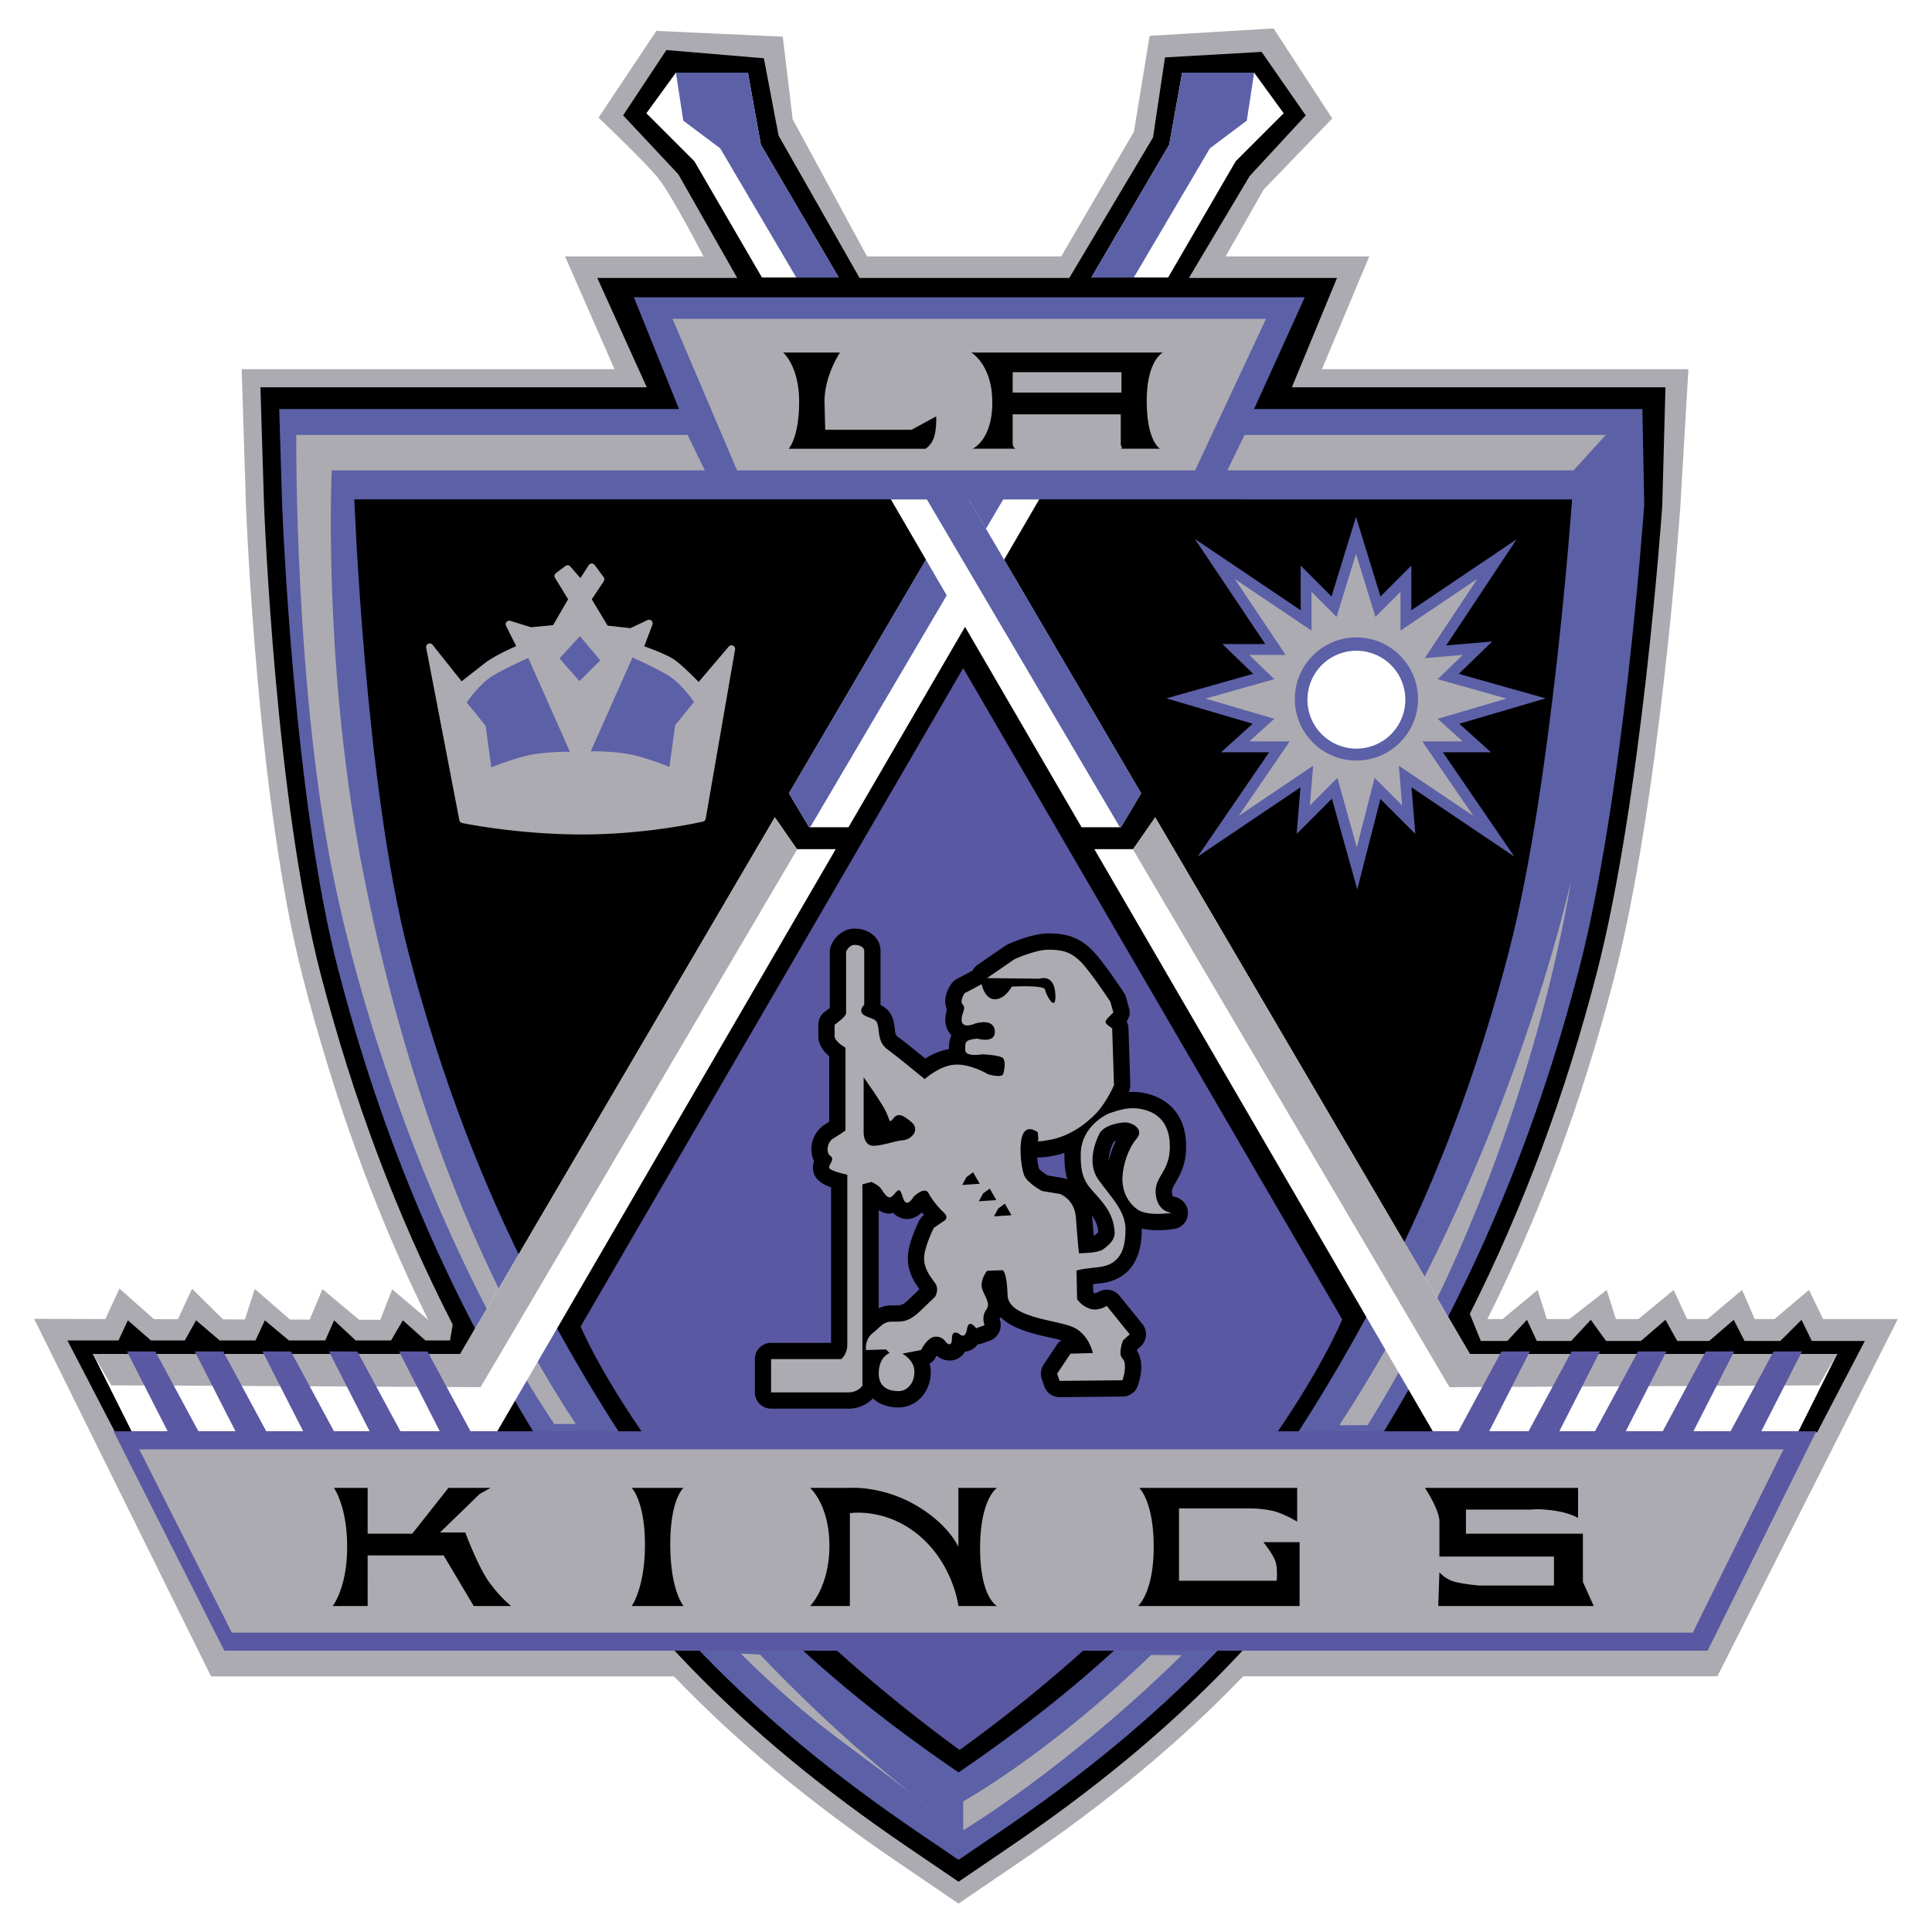 <svg xmlns="http://www.w3.org/2000/svg" width="2500" height="2500" viewBox="0 0 192.756 192.756"><g fill-rule="evenodd" clip-rule="evenodd"><path fill="#fff" d="M0 0h192.756v192.756H0V0z"/><path d="M126.076 18.911l6.842-7.09-5.854-8.986-12.365.742-1.566 9.563-7.254 12.445H86.506l-7.42-13.682-.989-8.244-12.612-.576-5.771 8.656s4.534 4.287 5.936 6.018c1.401 1.731 4.534 7.828 4.534 7.828H56.375l4.935 11.251H24.111l.422 13.397c.046 1.213 1.169 29.909 5.704 47.367 3.131 12.057 7.193 23.418 12.496 34.092l-3.6-3.057-1.195 3.043-2.11-.006-3.658-3.057-1.269 3.043-1.966-.004-3.516-3.059-.985 3.045-2.18-.006-3.095-3.057-1.406 3.043-2.391-.006-3.446-3.057-1.406 3.043-7.103-.02 17.652 35.674h46.185c6.38 6.641 13.639 12.635 22.303 18.525l6.087 4.141 6.087-4.141c8.668-5.895 15.928-11.891 22.311-18.533h47.311l18.004-35.645h-7.455l-1.406-2.904-3.445 2.904h-1.969l-1.266-2.904-3.447 2.904h-2.039l-1.336-2.904-3.516 2.904h-2.25l-.916-2.904-3.727 2.904h-2.25l-.914-2.904-3.498 2.904H148.4c5.371-10.758 9.475-21.844 12.633-34.004 4.49-17.288 6.527-45.811 6.611-47.017l.811-13.747h-36.564l4.721-11.251h-14.326l3.79-6.671zM96.279 60.652h48.733c-.963 9.403-2.602 22.525-4.934 31.505-4.059 15.625-9.623 28.671-18.041 42.3-7.197 11.652-15.318 20.627-26.402 29.043-11.083-8.416-19.205-17.391-26.402-29.043-8.419-13.631-13.982-26.676-18.041-42.3-2.328-8.962-3.655-22.151-4.353-31.505h49.44z" fill="#acabb1"/><path d="M124.676 17.569l5.598-6.058-4.404-6.334-9.639.551-1.193 7.985-8.354 14.016H85.757L77.68 13.531l-1.468-7.717-9.729-.82-4.314 6.518 5.507 5.874 5.875 10.344H59.593l4.935 10.911H25.984l.352 11.525c.045 1.206 1.161 29.711 5.646 46.981 3.259 12.545 7.535 23.936 13.185 35.01l-.272 1.58h-2.45l-2.253-2.008-1.176 2.008h-3.528l-2.156-2.008-.882 2.008h-3.626l-2.4-2.008-.931 2.008h-3.577l-2.352-2.008-1.127 2.008h-3.38l-2.304-2.008-.93 2.008H6.727l4.753 9.154h39.652c.399.666.805 1.33 1.215 1.996 10.016 16.215 21.445 28 38.215 39.402l5.073 3.451 5.072-3.451c16.771-11.402 28.201-23.188 38.217-39.404.41-.664.814-1.326 1.213-1.99h41.166l4.752-9.109h-5.291l-1.029-2.107-2.107 2.107h-3.576l-1.078-2.107-2.449 2.107h-3.186l-1.176-2.107-2.449 2.107h-3.479l-1.52-2.107-1.959 2.107h-3.43l-.98-2.107-1.959 2.107h-2.646l-1.096-2.703c5.383-10.736 9.488-21.795 12.643-33.936 4.449-17.129 6.473-45.491 6.557-46.689l.316-11.817H128.89l4.504-10.911h-14.775l6.057-10.161zM96.279 58.847h50.727c-.934 9.524-2.654 24.029-5.182 33.764-4.105 15.807-9.734 29.004-18.252 42.793-7.559 12.238-16.104 21.566-27.937 30.361-11.833-8.795-20.379-18.123-27.938-30.361-8.518-13.789-14.146-26.988-18.252-42.793-2.526-9.727-3.885-24.301-4.545-33.764h51.379z"/><path d="M130.176 29.661H63.241l4.505 11.145H27.858l.281 9.292c.045 1.197 1.153 29.513 5.59 46.596 4.47 17.207 10.874 32.221 20.153 47.244 9.874 15.986 21.147 27.607 37.694 38.861l4.059 2.758 4.058-2.758c16.547-11.254 27.82-22.875 37.693-38.861 9.279-15.023 15.684-30.035 20.154-47.244 4.408-16.97 6.42-45.17 6.504-46.363l-.182-9.525h-38.741l5.055-11.145zM96.279 57.043h52.711c-.887 9.444-2.68 25.471-5.42 36.021-4.152 15.989-9.848 29.34-18.463 43.29-7.912 12.809-16.893 22.479-29.472 31.643-12.58-9.164-21.561-18.834-29.473-31.643-8.616-13.951-14.311-27.301-18.463-43.29-2.739-10.545-4.119-26.647-4.728-36.021h53.308z" fill="#5c60a7"/><path d="M95.635 176.83c16.089-10.941 26.601-22.098 35.613-36.686 9.01-14.588 15.018-28.746 19.307-45.266 4.291-16.52 6.291-45.052 6.291-45.052H35.351s1.073 28.532 5.363 45.052c4.291 16.52 10.298 30.678 19.308 45.266s19.523 25.745 35.613 36.686z"/><path fill="#acabb1" d="M126.312 31.806h-59.21l6.436 15.125h45.696l7.078-15.125zM122.451 46.931h34.541l3.219-3.54h-36.043l-1.717 3.54zM57.448 142.076c-9.869-15.018-16.734-33.039-21.024-54.062-4.291-21.024-3.325-41.083-3.325-41.083H70.32l-1.716-3.54H29.559s-.215 25.529 3.861 44.837c4.076 19.309 12.658 40.118 21.882 53.848h2.146zM73.903 164.975c3.473 3.471 6.926 6.402 9.933 8.639 8.367 6.221 8.796 6.65 8.796 6.65-5.538-4.252-11.179-9.285-16.801-15.186l-1.928-.103zM117.908 165.137c-11.59 11.373-21.807 17.469-21.807 17.469v-2.887s8.397-4.617 18.747-14.6l3.06.018zM136.447 142.189c16.236-26.102 20.275-54.245 20.275-54.245s-6.135 28.267-23.094 54.247l2.819-.002z"/><path fill="#fff" d="M79.509 84.722l-2.202-3.173-31.385 53.533H9.267l3.868 7.729h36.471l33.775-58.089h-3.872z"/><path fill="#acabb1" d="M79.509 84.722l-2.202-3.173-31.385 53.533H9.267l1.841 3.133 36.841.183 31.597-53.676h-.037z"/><path fill="#fff" d="M95.915 49.824l-17.2 29.323 2.019 3.387h3.919l19.029-32.71h-7.767zM125.127 7.249h-7.184l-1.289 7.183-7.767 13.251h7.658l6.74-11.593 4.789-4.789-2.947-4.052z"/><path fill="#5c60a7" d="M117.943 7.249l-1.289 7.183-7.767 13.251h4.236l7.584-12.883 3.684-2.762.736-4.789h-7.184zM95.985 49.696l-17.27 29.451 2.019 3.387h.1l19.334-32.838h-4.183z"/><path fill="#fff" d="M113.055 84.722l2.203-3.173 31.385 53.533h36.654l-3.867 7.729h-36.473l-33.773-58.089h3.871z"/><path fill="#acabb1" d="M113.055 84.722l2.203-3.173 31.385 53.533h36.654l-1.842 3.133-36.84.183-31.597-53.676h.037z"/><path fill="#fff" d="M96.65 49.824l17.2 29.323-2.02 3.387h-3.92l-19.027-32.71h7.767zM67.436 7.249h7.184l1.29 7.183 7.768 13.251h-7.659L69.278 16.09l-4.789-4.789 2.947-4.052z"/><path fill="#5c60a7" d="M74.62 7.249l1.29 7.183 7.768 13.251h-4.237L71.857 14.8l-3.684-2.762-.737-4.789h7.184zM96.579 49.696l17.271 29.451-2.02 3.387h-.1L92.396 49.696h4.183z"/><path d="M96.098 66.661l-38.17 65.688s8.688 20.943 37.81 42.248c29.293-21.127 38.176-42.957 38.176-42.957L96.098 66.661z" fill="#5a58a2"/><path d="M178.305 142.797H11.327l11.054 21.895h147.988l10.842-21.895h-2.906zm-2.907 3.607c-1.777 3.586-6.514 13.156-7.268 14.678H24.601l-7.411-14.678h158.208z" fill="#5a58a2"/><path fill="#acabb1" d="M13.898 144.602h164.045l-9.054 18.285H23.13l-9.232-18.285z"/><path fill="#5a58a2" d="M12.667 134.832l4.072 7.994h3.071l-4.309-7.99-2.834-.004zM19.437 134.832l4.071 7.994h3.072l-4.309-7.99-2.834-.004zM26.19 134.832l4.071 7.994h3.072l-4.309-7.99-2.834-.004zM32.82 134.832l4.071 7.994h3.072l-4.309-7.99-2.834-.004zM39.819 134.832l4.071 7.994h3.071l-4.309-7.99-2.833-.004zM179.783 134.832l-4.072 7.994h-3.07l4.308-7.99 2.834-.004zM173.014 134.832l-4.073 7.994h-3.07l4.309-7.99 2.834-.004zM166.26 134.832l-4.071 7.994h-3.072l4.309-7.99 2.834-.004zM159.631 134.832l-4.072 7.994h-3.071l4.309-7.99 2.834-.004zM152.633 134.832l-4.072 7.994h-3.073l4.309-7.99 2.836-.004z"/><path d="M92.349 44.769H78.691s1.04-1.121 1.04-4.692-1.6-4.903-1.6-4.903h5.673s-1.611 2.381-1.541 5.043l.07 2.661h8.614l2.451-1.331s.07.841-.14 1.821c-.209.98-.909 1.401-.909 1.401zM114.41 40.006c0-4.062 1.609-4.833 1.609-4.833H96.9s2.102 1.191 2.102 4.973-1.961 4.622-1.961 4.622h4.342s-.35 0-.35-.63v-2.802h10.785v3.082s.281.35-.07.35h3.992c0 .001-1.33-.7-1.33-4.762zm-2.521-.84h-10.855v-2.031h10.855v2.031zM36.681 160.234h-3.488s1.443-1.805 1.443-5.895-1.323-5.893-1.323-5.893h3.368v4.57h4.45l3.609-4.57h4.21l-1.083.602-3.97 3.848h2.526s1.203 3.248 2.285 4.812a13.105 13.105 0 0 0 2.286 2.525h-3.729l-3.007-5.053H36.68l.001 5.054zM143.611 156.865l-.119 3.369h15.516l-1.082-2.406v-4.811h-11.668v-2.406h6.496s.842-.121 2.406.121c1.562.24 2.283.721 2.283.721v-3.006h-15.275s1.443 2.164 1.443 3.367v3.488h11.428v2.887h-7.457s-1.443-.121-2.406-.361-1.565-.963-1.565-.963zM129.418 148.447h-15.756s1.443 1.322 1.443 5.893-1.564 5.895-1.564 5.895h16.119v-6.375h-3.609s.961 1.203 1.203 1.924c.24.723.121 1.926.121 1.926h-9.744v-7.217h7.098s1.562 0 2.646.359c1.082.361 2.043.963 2.043.963v-3.368zM84.794 148.447h-3.97s1.925 1.684 1.925 5.773c0 4.088-1.924 6.014-1.924 6.014h3.969v-9.262s3.608-.602 6.977 2.285c3.368 2.887 3.849 6.977 3.849 6.977h3.849s-1.684-.842-1.684-5.773 1.684-6.014 1.684-6.014H95.62v5.893s-.962-2.285-4.33-4.209c-3.369-1.926-6.496-1.684-6.496-1.684zM68.195 148.447h-5.171s1.323 1.322 1.323 5.652-1.323 6.135-1.323 6.135h5.172s-1.323-1.564-1.323-6.135 1.322-5.652 1.322-5.652z"/><path d="M42.872 64.556l3.12 3.923s1.418-1.134 2.6-2.033c1.182-.898 3.403-1.796 3.403-1.796l-1.181-2.363 2.127.662 2.458-.236 1.702-2.931-1.418-2.316.945-.709 1.324 1.513 1.087-1.685.898 1.211-1.324 1.985 1.796 2.978 2.552.284 1.796-.851-.946 2.505s2.364.803 3.262 1.417c.898.615 2.647 2.458 2.647 2.458l3.262-3.829-2.931 16.877s-5.389 1.276-11.958 1.276c-6.57 0-11.912-1.134-11.912-1.134l-3.309-17.206z" fill="#acabb1"/><path d="M73.134 64.418a.361.361 0 0 0-.428.093l-3.003 3.526c-.532-.547-1.714-1.731-2.426-2.219-.729-.499-2.3-1.088-2.998-1.338l.815-2.16a.364.364 0 0 0-.093-.393.362.362 0 0 0-.399-.061l-1.704.807-2.273-.253-1.586-2.629 1.197-1.794a.362.362 0 0 0-.01-.415l-.898-1.212a.36.36 0 0 0-.593.019l-.827 1.282-1.009-1.152a.359.359 0 0 0-.487-.051l-.945.709a.36.36 0 0 0-.092.477l1.306 2.132-1.5 2.584-2.201.211-2.058-.64a.36.36 0 0 0-.43.506l1.01 2.019c-.684.294-2.193.983-3.126 1.692l-2.322 1.815-2.897-3.644a.361.361 0 0 0-.637.293l3.309 17.205a.36.36 0 0 0 .279.285c.054.011 5.454 1.143 11.986 1.143 6.536 0 11.987-1.273 12.042-1.286a.36.36 0 0 0 .272-.29l2.93-16.875a.362.362 0 0 0-.204-.386zM69.737 81.32c-1.081.235-5.938 1.215-11.645 1.215-5.701 0-10.52-.869-11.603-1.08L43.503 65.93l2.206 2.774a.365.365 0 0 0 .508.057l2.593-2.027c1.129-.858 3.298-1.74 3.32-1.749a.361.361 0 0 0 .186-.495l-.803-1.606 1.318.41a.379.379 0 0 0 .142.015l2.458-.236a.363.363 0 0 0 .278-.178l1.702-2.931a.354.354 0 0 0-.004-.369l-1.247-2.036.415-.311 1.103 1.261a.363.363 0 0 0 .575-.042l.805-1.247.437.589-1.183 1.774a.356.356 0 0 0-.061.2.37.37 0 0 0 .051.187l1.796 2.978a.36.36 0 0 0 .27.172l2.552.284a.355.355 0 0 0 .195-.033l.988-.468-.63 1.669a.37.37 0 0 0 .011.281.367.367 0 0 0 .21.188c.023.008 2.327.795 3.174 1.375.856.585 2.572 2.39 2.589 2.409a.36.36 0 0 0 .536-.015l2.405-2.824c-.377 2.181-2.587 14.908-2.661 15.334z" fill="#acabb1"/><path d="M52.704 65.644l4.159 9.359s-2.458-.047-4.254.378c-1.796.426-3.592 1.182-3.592 1.182l-.567-4.159-1.891-2.316s1.277-1.891 2.647-2.694c1.371-.805 3.498-1.75 3.498-1.75zM63.103 65.596l-4.16 9.359s2.458-.047 4.254.378c1.796.425 3.593 1.182 3.593 1.182l.567-4.16 1.891-2.316s-1.276-1.891-2.647-2.694c-1.372-.803-3.498-1.749-3.498-1.749zM55.823 65.691l1.985 2.268 2.08-2.079-2.032-2.411-2.033 2.222zM134.254 54.933l-1.408 4.576-3.078-3.078v4.453l-10.555-7.111 7.025 10.484h-4.277l3.072 2.973-8.664 2.446 8.607 2.531-3.154 2.85h4.795l-7.127 10.408 10.258-6.914-.379 4.648 3.518-3.518c.551 1.97 2.527 9.055 2.527 9.055s1.799-7.034 2.309-9.022l3.484 3.485-.379-4.648 10.258 6.914-7.127-10.408h4.795l-3.154-2.85 8.607-2.531s-6.701-1.893-8.664-2.446l3.336-3.228-4.59.391 7.018-10.582-10.498 7.072V56.43l-3.078 3.078-2.441-7.938-1.036 3.363zm.133 6.932l.902-2.932c.447 1.459 1.43 4.65 1.43 4.65l1.926-1.925v3.294l4.836-3.258c-1.094 1.647-3.473 5.236-3.473 5.236l2.996-.255-1.67 1.615 5.057 1.428-5.111 1.503 1.848 1.67h-3.275s2.166 3.16 3.041 4.441l-4.59-3.094s.234 2.873.268 3.261l-2.004-2.003-1.242 4.859-1.348-4.826-1.969 1.97.266-3.261-4.59 3.094 3.041-4.441h-3.275l1.85-1.67-5.111-1.503 5.055-1.428-1.932-1.869h2.986l-3.143-4.688 4.777 3.219v-3.294c.254.252 1.926 1.925 1.926 1.925l.528-1.718z" fill="#5c60a7"/><path fill="#acabb1" d="M135.289 55.251l1.936 6.295 2.502-2.502v3.874l7.666-5.165-5.245 7.909 3.793-.323-2.502 2.421 6.86 1.937-6.86 2.018 2.502 2.259h-4.035l5.084 7.425-7.426-5.004.325 3.955-2.744-2.744-1.776 6.94-1.937-6.94-2.743 2.744.323-3.955-7.424 5.004 5.082-7.425h-4.033l2.5-2.259-6.86-2.018 6.86-1.937-2.5-2.421h3.631l-5.084-7.586 7.666 5.165v-3.874l2.502 2.502 1.937-6.295z"/><path d="M129.184 69.738c0 3.388 2.756 6.145 6.145 6.145s6.146-2.757 6.146-6.145c0-3.389-2.758-6.146-6.146-6.146s-6.145 2.757-6.145 6.146zm2.525 0c0-1.996 1.623-3.62 3.619-3.62s3.621 1.624 3.621 3.62-1.625 3.619-3.621 3.619-3.619-1.624-3.619-3.619z" fill="#5c60a7"/><path d="M140.211 69.738a4.883 4.883 0 1 1-9.765-.001 4.883 4.883 0 0 1 9.765.001z" fill="#fff"/><path d="M82.938 94.264c-.096.211-.146.44-.146.672v5.623a5.97 5.97 0 0 1-.441.338 1.63 1.63 0 0 0-.705 1.34v1.145c0 .859.524 1.523 1.086 1.994v6.539l-.418.271c-.791.475-1.312 1.373-1.362 2.344-.002.051-.004.102-.004.15 0 .418.095.807.267 1.148-.062.188-.111.4-.111.646 0 1.123.893 1.674 1.811 1.984v15.518h-5.979c-.896 0-1.624.727-1.624 1.623v3.318c0 .896.728 1.623 1.624 1.623h7.723c1.099 0 1.924-.49 2.429-1.02.642.582 1.521.9 2.579.9 1.569 0 3.192-1.33 3.192-3.555 0-.287-.046-.551-.109-.805.257-.16.474-.385.61-.66.023-.045.059-.096.089-.146.577.471 1.288.617 1.931.369.268-.104.641-.328.904-.773.114-.016.227-.018.345-.055a1.96 1.96 0 0 0 .934-.682 1.5 1.5 0 0 0 .371-.062l.846-.303c.414-.146.74-.479.922-.879.096-.209.141-.438.141-.666 0-.207-.039-.416-.113-.607l.002-.004.018.047a.231.231 0 0 1-.01-.064c.041-.055.055-.111.088-.168 1.199 1.205 3.314 1.68 4.881 2.033.422.094.844.191 1.184.285-.17.115-.324.254-.441.43l-1.328 1.99a1.625 1.625 0 0 0-.189 1.416l.242.723a1.627 1.627 0 0 0 1.557 1.111l6.273-.061a1.624 1.624 0 0 0 1.547-1.18l.119-.422c.07-.24.193-.756.193-1.348 0-.525-.107-1.105-.428-1.609.008-.045.01-.08.023-.135l.346-.314c.352-.32.531-.76.531-1.203 0-.359-.119-.721-.361-1.02l-2.293-2.836c-.527-.652-1.488-.779-2.186-.314l.031-.02a.66.66 0 0 1-.291.094c-.059-.016-.109-.059-.164-.094l-.016-.814c.195-.023.418-.049.689-.076 1.9-.201 4.168-1.303 4.168-5.416 0-.02-.004-.035-.004-.055 1.32.309 2.768.117 3.299.025.814-.139 1.352-.869 1.305-1.695-.049-.826-.752-1.484-1.578-1.529l.107.006-.008-.002c-.002-.002-.082-.094-.111-.406a.947.947 0 0 1-.006-.104c0-.223.088-.395.373-.883.426-.73 1.049-1.795 1.049-3.58 0-.209-.008-.428-.027-.656-.283-3.551-3.064-4.812-5.359-4.812-.109 0-.225.01-.338.018l.021-.047a1.63 1.63 0 0 0 .131-.639v-.053l-.182-5.67a1.494 1.494 0 0 0-.188-.629c.182-.27.309-.566.309-.891 0-.145-.02-.291-.059-.434l-.303-1.086a1.577 1.577 0 0 0-.209-.459c-.213-.324-2.111-3.185-3.164-4.236-1.395-1.396-2.746-1.683-4.344-1.683-1.703 0-3.889 1.005-4.131 1.12-.08.038-.156.082-.23.132l-2.715 1.871a1.605 1.605 0 0 0-.512.577l-.442.246-1.114.586a1.62 1.62 0 0 0-.579.512c-.398.576-.598 1.178-.598 1.736 0 .293.061.57.169.828a3.411 3.411 0 0 0-.162 1.016c0 .607.225 1.146.616 1.541-.161.332-.256.744-.256 1.268l.001.107c-.915.156-1.736.553-2.361.943-.865-.705-2.042-1.658-2.479-1.977-.495-.359-.495-.359-.546-.891-.128-1.348-.522-2.008-1.444-2.48 0-.008.004-.014.004-.021v-5.369c0-1.27-1.113-2.227-2.589-2.227-1.173.003-1.984.873-2.323 1.619zm22.322 7.422c.514-.047 1.662-.371 1.662-2.309 0-.1-.002-.205-.01-.314-.082-1.408-.65-2.16-1.174-2.562.344.104.615.285.939.609.574.574 1.812 2.33 2.576 3.471-.336.41-.584.863-.584 1.379 0 .139.018.281.055.43.039.158.145.555.641 1.029l.143 4.512c-.256.527-.742 1.414-1.295 2-.988 1.047-2.236 1.803-3.393 2.098-.08-.109-.148-.227-.254-.312-.254-.205-1.166-.859-2.283-.633-.689.139-1.266.582-1.621 1.25-.346.645-.465 1.531-.465 2.412 0 1.24.238 2.467.428 3 .479 1.342 2.104 2.271 2.59 2.523.152.08.314.133.482.162 0 0 1.182.197 1.557.258.166.107.432.355.469.902l.307 3.619c.016.186.072.354.145.514a1.663 1.663 0 0 0-.303.521 1.662 1.662 0 0 0-.092.547l.061 2.871c.006.27.09.529.225.764-.215-.051-.414-.102-.645-.154-.887-.199-2.947-.662-3.273-1.148-.047-1.717-.262-3.369-1.463-3.885a1.638 1.638 0 0 0-.703-.131l-1.568.061c-.465.02-.9.234-1.195.596-.152.186-.91 1.178-.91 2.477 0 .684.28 1.258.484 1.678l.073.162c-.07.131-.124.262-.173.395-.097.006-.193.01-.29.033a1.884 1.884 0 0 0-1.151.826 1.86 1.86 0 0 0-.782.188 1.978 1.978 0 0 0-.443.312 2.87 2.87 0 0 0-.857-.086l1.265-1.215c.085-.08.137-.148.203-.246.293-.439.488-1.02.488-1.629 0-.539-.153-1.104-.525-1.615l-.125-.17c-.416-.564-.65-.906-.65-1.35 0-.35.306-1.213.629-1.93l.775-.529a2.002 2.002 0 0 0 .825-1.582v-.033c0-.451-.15-1.107-.844-1.725-.39-.346-.878-.975-1.162-1.494a2.023 2.023 0 0 0-1.464-1.043c-.646-.104-1.237.113-1.717.398a1.71 1.71 0 0 0-.815-.43 1.645 1.645 0 0 0-1.123.148c-.477-.471-1.128-.781-1.318-.867a1.625 1.625 0 0 0-1.078-.084l-.551.146a1.612 1.612 0 0 0-1.124-.895 4.79 4.79 0 0 1-.211-.047 1.832 1.832 0 0 0-.248-.855l.89-.58c.461-.299.692-.779.692-1.33v-8.266c0-.584-.321-1.127-.829-1.416a2.05 2.05 0 0 1-.196-.129c.144-.125.271-.244.379-.359.133.088.252.182.422.256l.294.119.008.055c.175 1.842.945 2.541 1.859 3.205.521.379 2.567 2.049 3.312 2.662.622.51 1.529.484 2.125-.055.357-.322 1.327-.998 2.045-1.025.867-.033 2.021.533 2.357.734a1.7 1.7 0 0 0 .365.162c.766.232 1.848.414 2.656-.043l.9-1.178c.094-.375.188-.836.188-1.314 0-.504-.102-1.025-.41-1.488a1.914 1.914 0 0 0-.809-.678c.154-.322.236-.684.236-1.074 0-.047 0-.092-.002-.139-.033-.662-.273-1.236-.691-1.668.697-.238 1.234-.693 1.602-1.119.465-.008.912-.01 1.246.01.387.813 1.094 1.743 2.221 1.64zm-17.591 19.046c.252.166.537.307.897.342.189.018.368-.029.55-.064.431.455.93.574 1.188.602.609.064 1.182-.182 1.667-.652.07.092.14.178.211.266-.195.15-.36.336-.471.557-.267.533-1.137 2.379-1.137 3.742 0 1.418.656 2.408 1.159 3.1l-1.076 1.033c-.621.59-.771.588-1.402.582l-.255-.004a3.1 3.1 0 0 0-1.332.291l.001-9.795zm17.509-5.439a7.854 7.854 0 0 0 1.027-.273c0 .012-.002.021-.004.033-.002.104-.002.205-.002.305 0 .957.102 1.699.287 2.316-.047-.021-.098-.049-.143-.064a1.654 1.654 0 0 0-.303-.082l-1.518-.254c-.369-.221-.74-.506-.852-.666-.086-.262-.152-.689-.191-1.141.548.037 1.152-.069 1.699-.174zm6.164-1.484a8.925 8.925 0 0 0-.715 1.971.165.165 0 0 1-.004-.031c0-.723.303-1.455.475-1.814.058-.044.142-.087.244-.126zm2.265 3.843c0-.045.002-.09.004-.135.045-.975.49-2.238.992-2.816.205-.236.354-.492.467-.754l.006.062c.012.15.018.291.018.42 0 .879-.262 1.328-.607 1.918-.291.498-.648 1.148-.764 2a2.24 2.24 0 0 1-.116-.695zm-4.644 3.721c-.002-.035-.012-.064-.016-.1.506.734.592 1.227.627 1.654-.047.061-.164.178-.398.344l-.051.012-.162-1.91zm-9.238 10.209l.004.008-.002.004c0-.004 0-.008-.002-.012zm-4.154 1.234a1.55 1.55 0 0 1 .253.367c-.063-.124-.161-.245-.253-.367zm-5.897.663c-.035.008-.065.027-.099.037l-.029-.029-.006-.004c.045-.003.089-.003.134-.004zm5.095.935a1.916 1.916 0 0 1-.158-.141c.051.053.115.1.176.148-.006-.003-.013-.003-.018-.007zm-1.85.223c.035.07.086.127.131.191a.784.784 0 0 1-.131-.191zm-3.617 1.881l.004.004c-.027.01-.044.02-.088.033.031-.01.055-.028.084-.037zm-5.368.705c.167 0 .331-.033.488-.082v.154h-5.863v-.072h5.375zm5.362-.186l.001-.051a1.22 1.22 0 0 1 .073-.416c.113.086.24.205.24.297 0 .166-.033.25-.06.297a1.41 1.41 0 0 1-.248-.033c-.003-.026-.006-.051-.006-.094zm20.583-4.834l.699.865c-.008.018-.025.029-.031.047a5.631 5.631 0 0 0-.213.641 5.832 5.832 0 0 0-.9-1.502c.154-.01.302-.024.445-.051zm.42 3.811c.023-.029.031-.066.053-.096.023.062.055.123.086.186-.094 0-.15 0-.254.002.035-.038.084-.053.115-.092zm-6.006-36.844a.458.458 0 0 1-.184.033c.061-.014.125-.01.184-.033z"/><path d="M85.67 105.938a1.627 1.627 0 0 0-1.128 1.547v5.611c0 .852.393 2.045 1.501 2.6.919.459 2.032.182 3.211-.111.329-.08.78-.193.949-.205 1.179-.084 2.25-.887 2.604-1.951.324-.973.021-1.984-.812-2.705-.666-.578-1.476-1.152-2.451-1.086-.646-1.105-1.793-2.727-2.057-3.096a1.624 1.624 0 0 0-1.817-.604zM94.311 117.561l2.835-1.932 5.852 6.094-3.258 1.025-5.429-5.187z"/><path d="M115.307 119.129c-.182-1.869 1.629-2.232 1.389-5.25-.242-3.016-2.775-3.316-3.742-3.316-.965 0-2.352.541-2.352.541s-2.715 1.148-2.775 3.982c-.061 2.836.783 3.199 1.99 4.646s1.328 2.412 1.389 3.197c.059.785-.664 1.389-1.207 1.75s-2.354.361-2.354.361-.182-1.75-.301-3.559c-.121-1.811-1.57-2.354-1.57-2.354l-1.809-.301s-1.51-.785-1.811-1.629c-.301-.846-.543-3.199-.061-4.104.482-.906 1.449-.121 1.449-.121l.059.785s-.604.301 1.268-.061 3.5-1.568 4.525-2.654 1.75-2.775 1.75-2.775l-.182-5.672s-.604-.361-.664-.604c-.061-.24.785-.965.785-.965l-.303-1.086s-1.99-3.018-2.955-3.982c-.967-.966-1.811-1.207-3.197-1.207-1.389 0-3.439.965-3.439.965l-2.715 1.87 5.248.061s1.449-.543 1.568 1.508c.121 2.053-.965.061-1.025-.422s-3.318-.301-3.318-.301-.662 1.266-1.689 1.266c-1.025 0-1.326-1.508-1.326-1.508l-.543.301-1.147.604s-.543.785-.181 1.146c.362.361-.121.785-.121 1.51 0 .723.784.604 1.207.422.422-.182 2.051-.543 2.111.725.061 1.266-1.748.725-1.748.725-1.329.121-1.208.42-1.208 1.145s1.69.422 1.69.422 1.869.061 2.111.424c.24.361.119 1.025 0 1.508-.121.482-1.51.061-1.51.061s-1.688-1.027-3.257-.967-3.077 1.449-3.077 1.449-2.715-2.232-3.379-2.715c-.664-.482-1.085-.785-1.207-2.051-.121-1.268-.301-1.088-1.267-1.51s-.181-1.146-.181-1.146v-5.369c0-.362-.422-.603-.965-.603s-.845.664-.845.664v6.154c0 .361-1.146 1.146-1.146 1.146v1.145c0 .545 1.085 1.146 1.085 1.146v8.266s-.603.424-1.207.785-.785 1.387-.301 1.75c.482.361-.121.783-.121 1.146 0 .361 1.81.725 1.81.725v17.014c0 .904-.604 1.387-.604 1.387h-6.999v3.318h7.723c.966 0 1.388-.664 1.388-.664v-20.09l.905-.242s.543.242.845.543c.302.303.724 1.389 1.267.846s.664-1.025 1.026.18c.362 1.207 1.085-.121 1.085-.121s1.086-1.025 1.448-.361.965 1.449 1.509 1.932c.542.482.181.783.181.783l-1.146.785s-.965 1.93-.965 3.016.604 1.811 1.086 2.475 0 1.387 0 1.387-.302.303-1.509 1.449c-1.206 1.146-1.87 1.025-2.775 1.025-.904 0-1.086.482-1.93 1.146-.845.662-.664 1.689-.664 1.689l1.991-.061.362.361s-1.025.303-1.086 1.932c-.06 1.629 1.207 1.869 1.991 1.869s1.569-.723 1.569-1.93-1.207-1.811-1.207-1.811l1.87-.361s.604-1.268 1.388-1.328c.784-.061 1.086.543 1.086.543s.604.664.604-.361c0-1.027.784-.422.784-.422s.543.543.724-.543c.181-1.086.906-.061.906-.061l.844-.303s-.361-.844.182-1.568-.482-1.629-.482-2.412c0-.785.543-1.449.543-1.449l1.568-.061s.422.182.482 2.475 4.887 2.473 6.516 3.197c1.629.723 1.992 2.594 1.992 2.594l-2.232.061-1.328 1.992.242.723 6.273-.061.121-.422s.361-1.268-.121-1.75.061-1.811.061-1.811l.664-.602-2.293-2.836s-.785.543-1.629.301c-.846-.24-1.328-.965-1.328-.965l-.059-2.836s-.121-.121 2.172-.361c2.291-.242 2.715-1.932 2.715-3.801 0-1.871-1.57-3.318-2.715-4.947-1.146-1.629-.303-3.742.119-4.586.424-.846 2.232-1.207 2.836-1.086s1.629.725.846 1.629c-.785.904-1.328 2.533-1.389 3.801s.422 2.414 1.449 3.197c1.025.785 3.498.363 3.498.363s-1.447.002-1.628-1.869zm-25.219-5.369c-.845.061-2.715.783-3.318.482s-.603-1.146-.603-1.146v-5.611s1.81 2.535 2.232 3.439.302 1.207.724.664.905-.422 1.81.361c.905.783-.001 1.75-.845 1.811zM96 118.225l.422-.785.663-.482.664 1.146-1.749.121zm1.66 1.627l.422-.783.664-.482.662 1.146-1.748.119zm1.508 1.509l.422-.785.664-.482.662 1.146-1.748.121z" fill="#acabb1"/></g></svg>